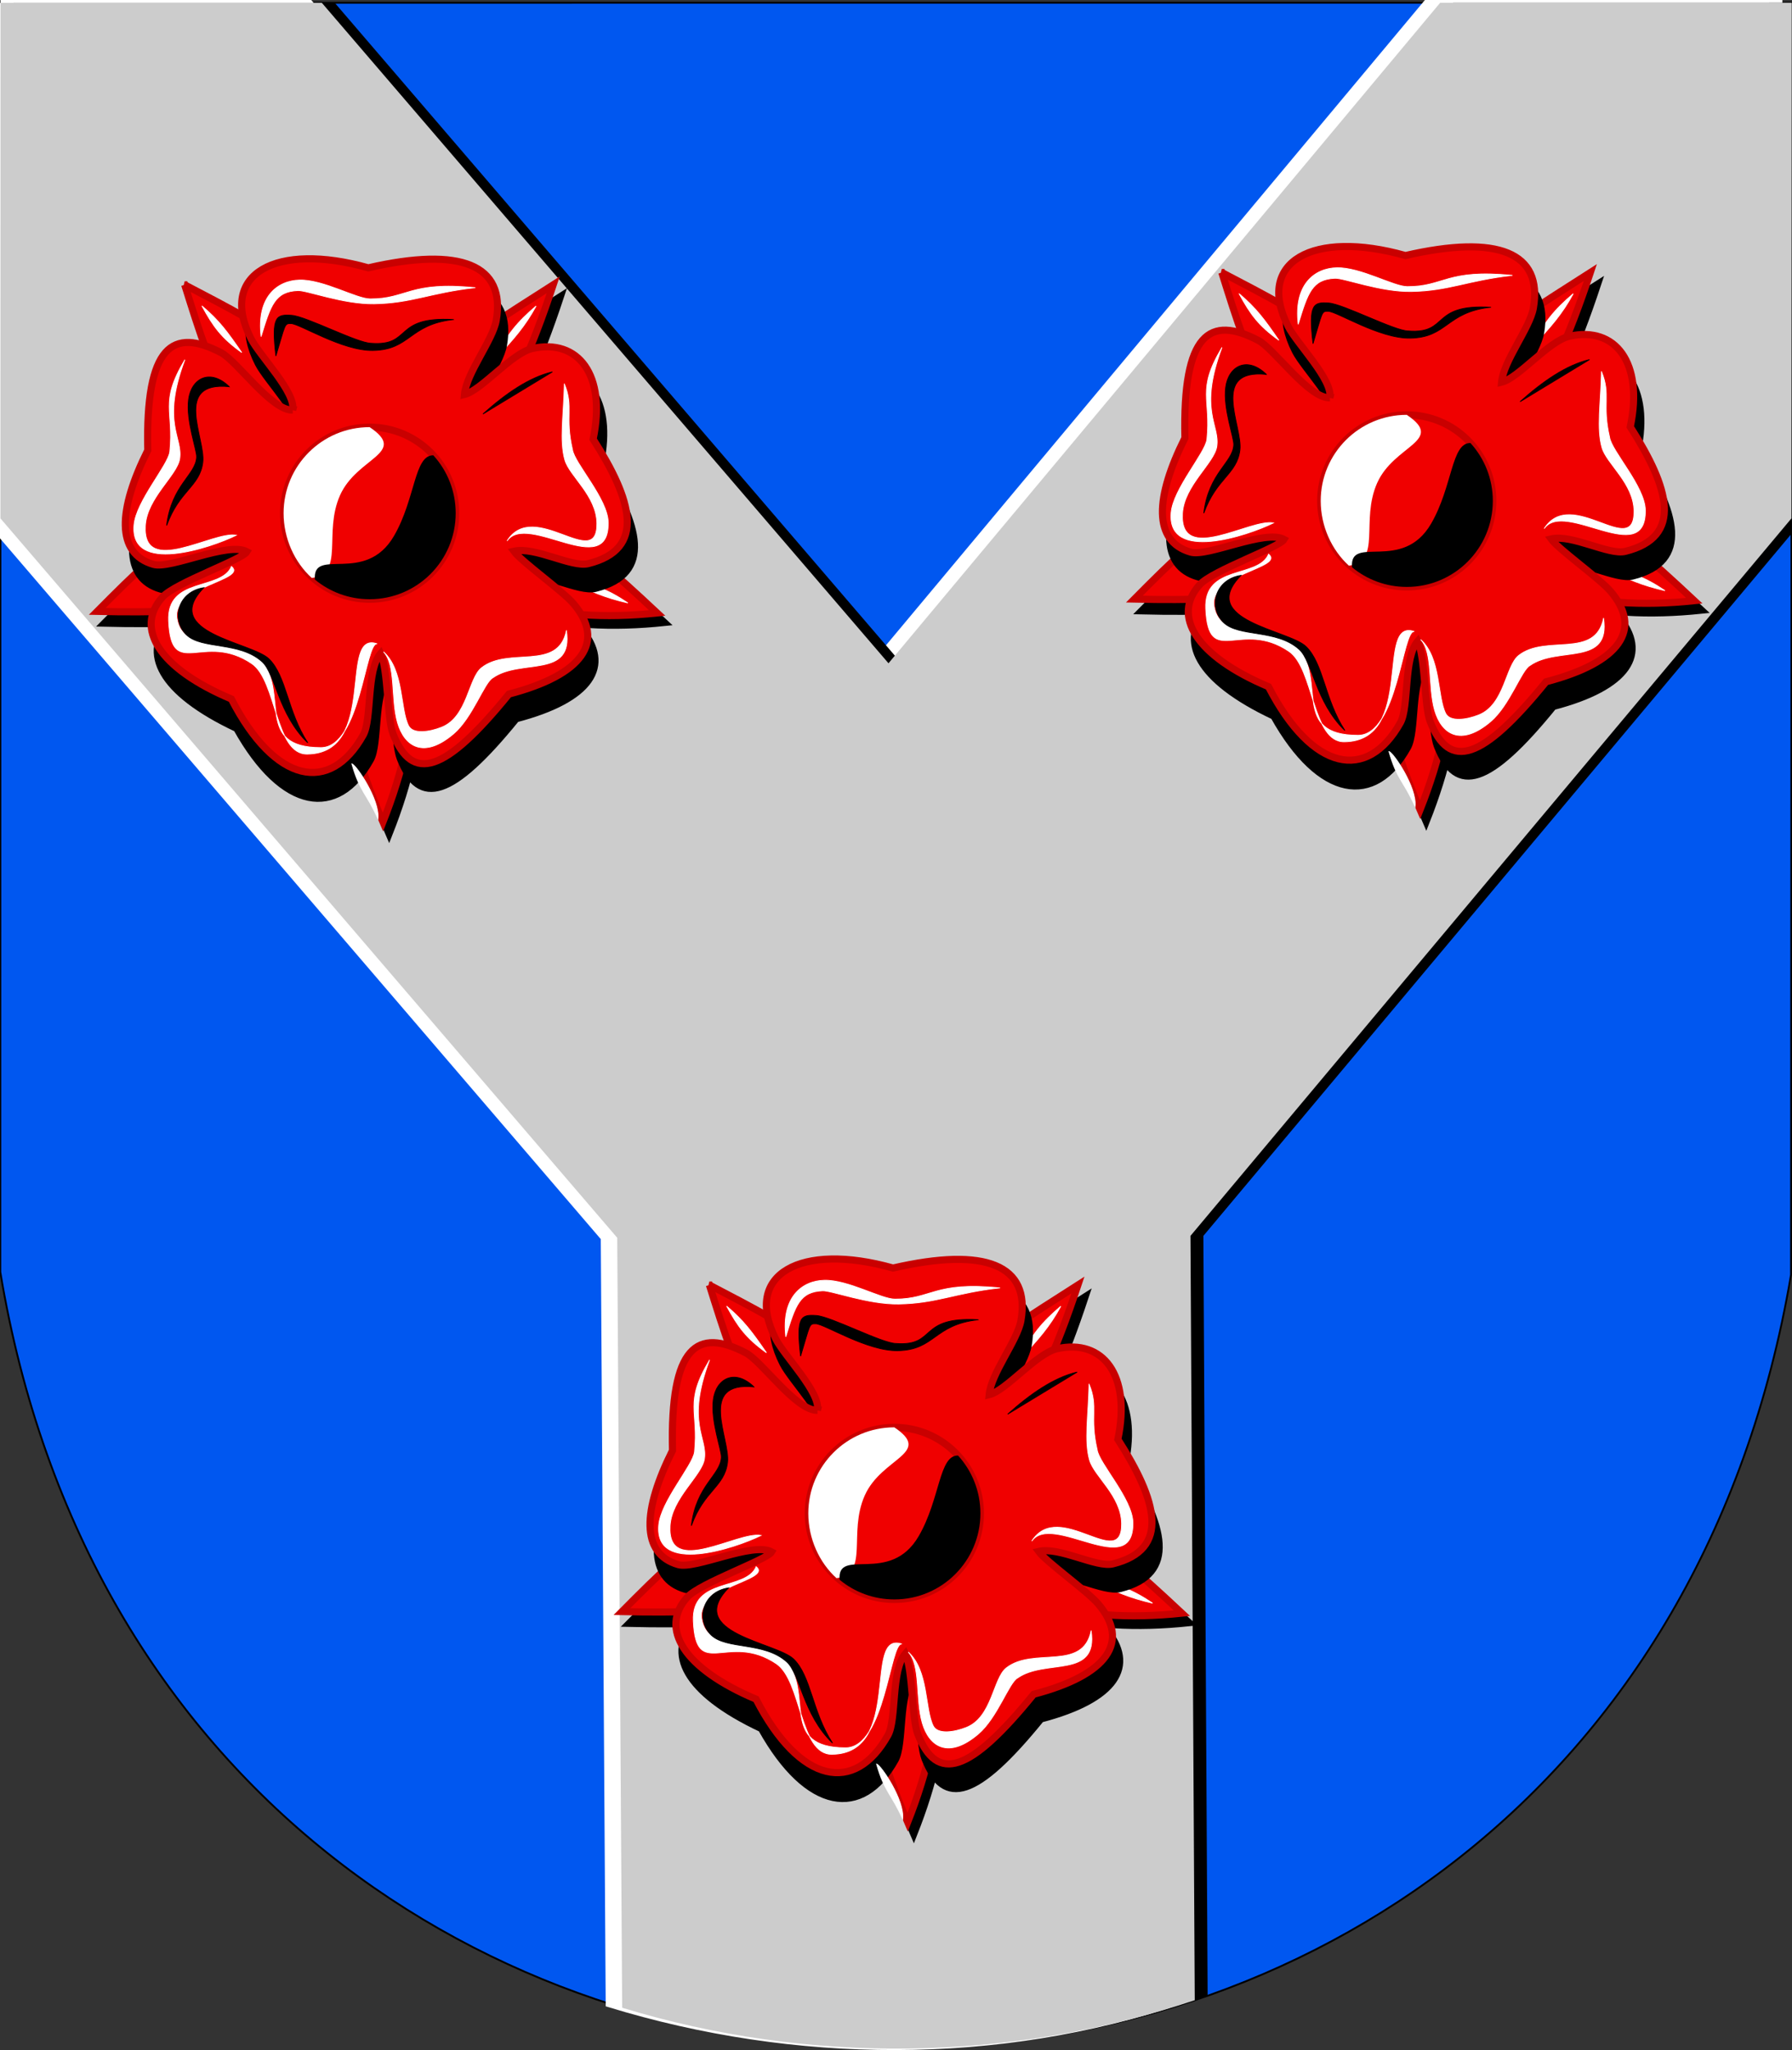 <?xml version="1.0" encoding="UTF-8"?>
<!DOCTYPE svg PUBLIC "-//W3C//DTD SVG 1.1//EN" "http://www.w3.org/Graphics/SVG/1.1/DTD/svg11.dtd">
<!-- Creator: CorelDRAW -->
<svg xmlns="http://www.w3.org/2000/svg" xml:space="preserve" width="500px" height="572px" shape-rendering="geometricPrecision" text-rendering="geometricPrecision" image-rendering="optimizeQuality" fill-rule="evenodd" clip-rule="evenodd"
viewBox="0 0 500 572"
 xmlns:xlink="http://www.w3.org/1999/xlink"
 xmlns:svg="http://www.w3.org/2000/svg"
 version="1.0">
 <rect x="0" y="0" width="500" height="572" fill="#333333" stroke="none"/>
 <g id="Layer_x0020_1">
  <path id="path1937" fill="#0057F0" stroke="black" stroke-width="0.51" d="M0.149 0.784l499.78 -0.018 -0.196 354.891c-49.117,289.107 -451.869,287.017 -499.652,-0.757l0.067 -354.116z"/>
  <path id="path1937_0" fill="white" stroke="white" stroke-width="1.984" d="M0.149 0.784l86.042 -0.003 158.114 184.288 153.926 -184.299 98.098 -0.004 -0.079 143.873 -167.686 200.196 1.196 213.272c-51.412,17.285 -107.927,16.829 -159.771,0.97l-1.37 -213.706 -168.498 -196.534 0.028 -148.054z"/>
  <path id="path1937_1" fill="black" d="M3.749 0.784l89.642 -0.003 158.114 184.288 153.926 -184.299 94.498 -0.004 -0.082 148.174 -164.083 195.896 1.19 212.034c-51.413,17.285 -107.913,19.199 -159.757,3.34l-1.378 -214.838 -172.098 -200.732 0.027 -143.855z"/>
  <path id="path1937_2" fill="#CCCCCC" d="M0.149 0.784l89.642 -0.003 158.114 184.288 153.926 -184.299 98.098 -0.004 -0.079 143.873 -167.686 200.196 1.196 213.272c-51.412,17.285 -107.92,17.961 -159.764,2.102l-1.378 -214.838 -172.098 -200.732 0.027 -143.855z"/>
  <g id="_47067240">
   <path id="_47069328" fill="black" stroke="black" stroke-width="1.984" d="M53.222 82.75c24.313,12.84 42.701,20.353 50.1,55.748 4.832,-25.85 25.794,-38.309 53.052,-55.748 -11.944,36.099 -24.759,56.565 -50.666,61.942 34.834,-11.571 56.047,6.928 79.668,28.996 -29.166,3.031 -53.65,-2.427 -80.022,-24.532 15.6,30.613 14.545,54.74 3.193,83.503 -13.623,-31.349 -14.944,-56.67 -7.138,-87.077 -16.612,27.575 -40.794,29.009 -72.27,28.296 20.528,-20.688 37.026,-36.858 68.513,-31.554 -30.626,-14.861 -36.231,-33.501 -44.43,-59.574z"/>
   <path id="_47075264" fill="#F00000" stroke="#C90000" stroke-width="1.984" d="M51.526 79.467c24.313,12.84 42.384,20.353 49.783,55.748 4.832,-25.85 25.794,-38.309 53.052,-55.748 -11.944,36.099 -24.759,56.565 -50.666,61.942 34.834,-11.571 56.047,7.563 79.668,29.631 -29.166,3.031 -53.65,-3.062 -80.022,-25.167 15.6,30.613 14.862,54.74 3.511,83.503 -13.623,-31.349 -15.261,-56.67 -7.456,-87.077 -16.612,27.575 -40.794,29.009 -72.27,28.296 20.528,-20.688 37.026,-36.858 68.513,-31.554 -30.626,-14.861 -35.914,-33.501 -44.112,-59.574z"/>
   <path id="_47722032" fill="white" stroke="white" stroke-width="0.216" d="M158.385 161.748c6.246,3.322 10.574,5.063 16.794,6.492 -5.494,-3.711 -9.822,-5.451 -16.794,-6.492z"/>
   <path id="_47841408" fill="white" stroke="white" stroke-width="0.216" d="M138.347 99.918c4.87,-5.131 8.191,-8.916 11.23,-14.528 -5.044,4.303 -8.364,8.087 -11.23,14.528z"/>
   <path id="_46661848" fill="black" stroke="black" stroke-width="1.984" d="M83.683 121.317c0.931,-4.943 -9.156,-15.057 -11.636,-19.927 -9.214,-18.089 6.973,-27.026 32.734,-19.774 25.942,-5.976 38.36,-0.784 35.696,14.641 -0.963,5.579 -8.344,14.72 -8.883,20.71 4.753,-1.143 13.198,-11.564 18.986,-12.848 12.732,-2.825 20.704,7.304 16.93,25.309 10.855,16.961 14.929,30.699 -1.397,34.737 -4.571,1.13 -14.87,-4.848 -20.717,-3.475 2.015,2.824 13.596,11.078 16.6,14.6 9.014,10.568 2.767,19.836 -17.984,25.261 -17.892,22.035 -26.982,24.765 -32.349,11.05 -1.651,-4.221 -1.328,-17.901 -3.448,-22.402 -4.041,4.617 -2.36,18.327 -4.853,22.782 -9.235,16.51 -24.421,14.356 -37.304,-8.729 -21.641,-10.187 -26.5,-21.146 -18.674,-29.805 3.557,-3.936 22.315,-10.451 23.544,-12.63 -5.3,-2.868 -21.293,4.942 -26.084,3.557 -10.542,-3.046 -9.9,-15.25 -1.594,-31.856 -0.685,-29.374 6.993,-34.286 20.477,-27.211 4.494,2.359 14.044,16.209 19.957,16.008z"/>
   <path id="_47556944" fill="#F00000" stroke="#C90000" stroke-width="1.984" d="M81.67 114.434c0.931,-4.943 -9.156,-15.057 -11.636,-19.927 -9.214,-18.089 6.973,-27.026 32.734,-19.774 25.942,-5.976 38.36,-0.784 35.696,14.641 -0.963,5.579 -8.344,14.72 -8.883,20.71 4.753,-1.143 13.198,-11.564 18.986,-12.848 12.732,-2.825 20.704,7.304 16.93,25.309 10.855,16.961 14.929,30.699 -1.397,34.737 -4.571,1.13 -14.87,-4.848 -20.717,-3.475 2.015,2.824 13.596,11.078 16.6,14.6 9.014,10.568 2.767,19.836 -17.984,25.261 -17.892,22.035 -26.982,24.765 -32.349,11.05 -1.651,-4.221 -1.328,-17.901 -3.448,-22.402 -4.041,4.617 -2.361,18.327 -4.853,22.782 -9.235,16.509 -24.547,13.656 -36.795,-10.064 -20.371,-8.599 -27.009,-19.811 -19.183,-28.47 3.557,-3.936 22.315,-10.451 23.544,-12.63 -5.3,-2.868 -21.293,4.942 -26.084,3.557 -10.542,-3.046 -9.9,-15.25 -1.594,-31.856 -0.685,-29.374 6.993,-34.286 20.477,-27.211 4.494,2.359 14.044,16.209 19.957,16.008z"/>
   <circle id="_46776744" fill="#F00000" stroke="#C90000" stroke-width="1.984" cx="103.137" cy="143.19" r="24.009"/>
   <path id="_47621816" fill="white" d="M103.137 119.181c10.837,7.289 -3.525,8.369 -8.26,19.012 -4.736,10.644 1.4,21.811 -7.882,23.08 -4.833,-4.392 -7.867,-11.04 -7.867,-18.083 0,-13.258 10.752,-24.009 24.009,-24.009z"/>
   <path id="_47621912" fill="black" d="M120.908 127.048c3.876,4.264 6.238,9.928 6.238,16.142 0,13.258 -10.752,24.009 -24.009,24.009 -5.8,0 -11.121,-2.058 -15.271,-5.484 -0.762,-9.298 14.041,1.663 22.076,-12.194 6.019,-10.381 5.62,-22.601 10.966,-22.474z"/>
   <path id="_46788248" fill="white" stroke="white" stroke-width="0.216" d="M132.532 80.273c-12.44,1.393 -17.669,4.322 -28.162,4.495 -8.586,0.142 -18.755,-3.793 -21.247,-3.691 -6.381,0.26 -7.593,4.015 -10.278,12.848 -1.312,-11.155 4.605,-15.651 10.764,-15.78 6.645,-0.14 15.804,5.242 19.659,5.261 10.295,0.051 11.001,-4.99 29.263,-3.133z"/>
   <path id="_47067264" fill="white" stroke="white" stroke-width="0.216" d="M51.542 100.455c-6.576,17.596 -0.475,21.505 -1.405,27.554 -0.712,4.634 -9.145,10.918 -9.581,18.686 -0.813,14.488 18.926,1.382 25.38,2.646 -7.184,3.537 -29.765,11.11 -28.543,-2.872 0.579,-6.62 9.463,-16.582 9.98,-20.402 1.192,-11.531 -2.974,-13.624 4.168,-25.613z"/>
   <path id="_47623240" fill="black" stroke="black" stroke-width="0.216" d="M126.5 89.162c-12.44,1.393 -11.955,8.45 -22.447,8.622 -8.586,0.141 -20.343,-7.427 -22.834,-7.501 -1.936,-0.058 -1.561,0.205 -4.246,9.038 -1.312,-11.155 0.168,-11.639 4.414,-11.336 4.1,0.293 18.344,7.782 22.199,7.801 11.485,0.845 6.001,-7.582 22.913,-6.625z"/>
   <path id="_46087440" fill="black" stroke="black" stroke-width="0.216" d="M63.956 107.893c-15.809,-1.572 -6.561,14.456 -7.369,21.095 -0.827,6.794 -6.549,7.832 -10.092,17.638 1.38,-11.345 8.119,-14.071 8.368,-19.061 0.101,-2.032 -3.001,-10.1 -2.251,-16.044 0.75,-5.944 5.988,-8.814 11.344,-3.628z"/>
   <path id="_47092048" fill="white" stroke="white" stroke-width="0.216" d="M157.463 107.122c-0.198,8.978 -1.397,15.812 0.135,21.205 1.281,4.509 8.868,9.954 8.946,17.734 0.136,13.584 -17.465,-7.042 -25.063,4.868 5.607,-8.203 28.389,11.25 28.226,-5.094 -0.067,-6.645 -9.463,-16.582 -9.98,-20.402 -2.149,-9.3 0.426,-11.811 -2.263,-18.311z"/>
   <path id="_47183720" fill="white" stroke="white" stroke-width="0.216" d="M158.049 175.956c-2.352,11.472 -16.116,4.379 -23.701,10.378 -3.676,2.908 -3.893,13.706 -11.12,16.583 -3.335,1.327 -7.97,2.045 -9.221,-0.399 -2.388,-4.668 -1.269,-15.514 -6.998,-20.636 3.504,3.589 1.991,13.179 3.912,19.777 1.92,6.598 7.274,10.206 15.623,3.104 5.354,-4.555 8.58,-14.387 10.972,-15.65 7.793,-5.511 22.521,0.367 20.535,-13.156z"/>
   <path id="_46676680" fill="white" stroke="white" stroke-width="0.216" d="M105.229 179.644c-3.293,-0.628 -4.681,28.962 -15.691,28.957 -18.642,-0.01 -8.805,-15.114 -16.692,-24.473 -6.529,-7.747 -21.817,-0.889 -23.497,-11.609 -1.403,-8.951 19.793,-10.648 15.243,-14.464 -2.945,6.892 -18.117,2.807 -17.546,15.227 0.774,16.829 9.764,2.788 23.182,11.871 7.074,4.789 6.441,25.349 15.481,25.256 19.908,-0.205 8.572,-34.59 19.52,-30.765z"/>
   <path id="_47573904" fill="black" stroke="black" stroke-width="0.216" d="M56.894 163.967c-12.363,12.627 13.304,15.214 18.118,19.856 4.925,4.75 5.166,14.707 10.86,23.441 -8.226,-7.934 -9.021,-19.244 -12.717,-22.604 -6.323,-5.749 -16.855,-3.368 -21.149,-7.547 -4.294,-4.179 -2.478,-11.994 4.888,-13.146z"/>
   <path id="_47067288" fill="black" stroke="black" stroke-width="0.216" d="M154.121 103.766l-19.366 11.747c6.455,-5.768 12.91,-10.212 19.366,-11.747z"/>
   <path id="_46782632" fill="white" stroke="white" stroke-width="0.216" d="M67.449 98.369c-4.022,-5.821 -6.244,-8.89 -11.112,-13.017 3.175,5.82 5.397,8.889 11.112,13.017z"/>
   <path id="_47188016" fill="white" stroke="white" stroke-width="0.216" d="M98.171 213.133c1.106,0.13 7.887,10.021 7.28,15.353 -3.062,-7.023 -5.065,-7.484 -7.28,-15.353z"/>
  </g>
  <g id="_47602992">
   <path id="_46087464" fill="black" stroke="black" stroke-width="1.984" d="M342.598 79.318c24.313,12.84 42.701,20.353 50.1,55.748 4.832,-25.85 25.794,-38.309 53.052,-55.748 -11.944,36.099 -24.759,56.565 -50.666,61.942 34.834,-11.571 56.047,6.928 79.668,28.996 -29.166,3.031 -53.65,-2.427 -80.022,-24.532 15.6,30.613 14.545,54.74 3.193,83.503 -13.623,-31.349 -14.944,-56.67 -7.138,-87.077 -16.612,27.575 -40.794,29.009 -72.27,28.296 20.528,-20.688 37.026,-36.858 68.513,-31.554 -30.626,-14.861 -36.231,-33.501 -44.43,-59.574z"/>
   <path id="_45554984" fill="#F00000" stroke="#C90000" stroke-width="1.984" d="M340.903 76.036c24.313,12.84 42.384,20.353 49.783,55.748 4.832,-25.85 25.794,-38.309 53.052,-55.748 -11.944,36.099 -24.759,56.565 -50.666,61.942 34.834,-11.571 56.047,7.563 79.668,29.631 -29.166,3.031 -53.65,-3.062 -80.022,-25.167 15.6,30.613 14.862,54.74 3.511,83.503 -13.623,-31.349 -15.261,-56.67 -7.456,-87.077 -16.612,27.575 -40.794,29.009 -72.27,28.296 20.528,-20.688 37.026,-36.858 68.513,-31.554 -30.626,-14.861 -35.914,-33.501 -44.112,-59.574z"/>
   <path id="_47621888" fill="white" stroke="white" stroke-width="0.216" d="M447.762 158.317c6.246,3.322 10.574,5.063 16.794,6.492 -5.494,-3.711 -9.822,-5.451 -16.794,-6.492z"/>
   <path id="_47686936" fill="white" stroke="white" stroke-width="0.216" d="M427.723 96.487c4.87,-5.131 8.191,-8.916 11.23,-14.528 -5.044,4.303 -8.364,8.087 -11.23,14.528z"/>
   <path id="_47622952" fill="black" stroke="black" stroke-width="1.984" d="M373.059 117.885c0.931,-4.943 -9.156,-15.057 -11.636,-19.927 -9.214,-18.089 6.973,-27.026 32.734,-19.774 25.942,-5.976 38.36,-0.784 35.696,14.641 -0.963,5.579 -8.344,14.72 -8.883,20.71 4.753,-1.143 13.198,-11.564 18.986,-12.848 12.732,-2.825 20.704,7.304 16.93,25.309 10.855,16.961 14.929,30.699 -1.397,34.737 -4.571,1.13 -14.87,-4.848 -20.717,-3.475 2.015,2.824 13.596,11.078 16.6,14.6 9.014,10.568 2.767,19.836 -17.984,25.261 -17.892,22.035 -26.982,24.765 -32.349,11.05 -1.651,-4.221 -1.328,-17.901 -3.448,-22.402 -4.041,4.617 -2.36,18.327 -4.853,22.782 -9.235,16.51 -24.421,14.356 -37.304,-8.729 -21.641,-10.187 -26.5,-21.146 -18.674,-29.805 3.557,-3.936 22.315,-10.451 23.544,-12.63 -5.3,-2.868 -21.293,4.942 -26.084,3.557 -10.542,-3.046 -9.9,-15.25 -1.594,-31.856 -0.685,-29.374 6.993,-34.286 20.477,-27.211 4.494,2.359 14.044,16.209 19.957,16.008z"/>
   <path id="_48381872" fill="#F00000" stroke="#C90000" stroke-width="1.984" d="M371.047 111.003c0.931,-4.943 -9.156,-15.057 -11.636,-19.927 -9.214,-18.089 6.973,-27.026 32.734,-19.774 25.942,-5.976 38.36,-0.784 35.696,14.641 -0.963,5.579 -8.344,14.72 -8.883,20.71 4.753,-1.143 13.198,-11.564 18.986,-12.848 12.732,-2.825 20.704,7.304 16.93,25.309 10.855,16.961 14.929,30.699 -1.397,34.737 -4.571,1.13 -14.87,-4.848 -20.717,-3.475 2.015,2.824 13.596,11.078 16.6,14.6 9.014,10.568 2.767,19.836 -17.984,25.261 -17.892,22.035 -26.982,24.765 -32.349,11.05 -1.651,-4.221 -1.328,-17.901 -3.448,-22.402 -4.041,4.617 -2.361,18.327 -4.853,22.782 -9.235,16.509 -24.547,13.656 -36.795,-10.064 -20.371,-8.599 -27.009,-19.811 -19.183,-28.47 3.557,-3.936 22.315,-10.451 23.544,-12.63 -5.3,-2.868 -21.293,4.942 -26.084,3.557 -10.542,-3.046 -9.9,-15.25 -1.594,-31.856 -0.685,-29.374 6.993,-34.286 20.477,-27.211 4.494,2.359 14.044,16.209 19.957,16.008z"/>
   <circle id="_74454544" fill="#F00000" stroke="#C90000" stroke-width="1.984" cx="392.513" cy="139.759" r="24.009"/>
   <path id="_74586184" fill="white" d="M392.513 115.75c10.837,7.289 -3.525,8.369 -8.26,19.012 -4.736,10.644 1.4,21.811 -7.882,23.08 -4.833,-4.392 -7.867,-11.04 -7.867,-18.083 0,-13.258 10.752,-24.009 24.009,-24.009z"/>
   <path id="_47416576" fill="black" d="M410.285 123.617c3.876,4.264 6.238,9.928 6.238,16.142 0,13.258 -10.752,24.009 -24.009,24.009 -5.8,0 -11.121,-2.058 -15.271,-5.484 -0.762,-9.298 14.041,1.663 22.076,-12.194 6.019,-10.381 5.62,-22.601 10.966,-22.474z"/>
   <path id="_74587200" fill="white" stroke="white" stroke-width="0.216" d="M421.909 76.841c-12.44,1.393 -17.669,4.322 -28.162,4.495 -8.586,0.142 -18.755,-3.793 -21.247,-3.691 -6.381,0.26 -7.593,4.015 -10.278,12.848 -1.312,-11.155 4.605,-15.651 10.764,-15.78 6.645,-0.14 15.804,5.242 19.659,5.261 10.295,0.051 11.001,-4.99 29.263,-3.133z"/>
   <path id="_75636568" fill="white" stroke="white" stroke-width="0.216" d="M340.918 97.024c-6.576,17.596 -0.475,21.505 -1.405,27.554 -0.712,4.634 -9.145,10.918 -9.581,18.686 -0.813,14.488 18.926,1.382 25.38,2.646 -7.184,3.537 -29.765,11.11 -28.543,-2.872 0.579,-6.62 9.463,-16.582 9.98,-20.402 1.192,-11.531 -2.974,-13.624 4.168,-25.613z"/>
   <path id="_29238944" fill="black" stroke="black" stroke-width="0.216" d="M415.876 85.731c-12.44,1.393 -11.955,8.45 -22.447,8.622 -8.586,0.141 -20.343,-7.427 -22.834,-7.501 -1.936,-0.058 -1.561,0.205 -4.246,9.038 -1.312,-11.155 0.168,-11.639 4.414,-11.336 4.1,0.293 18.344,7.782 22.199,7.801 11.485,0.845 6.001,-7.582 22.913,-6.625z"/>
   <path id="_47401240" fill="black" stroke="black" stroke-width="0.216" d="M353.333 104.462c-15.809,-1.572 -6.561,14.456 -7.369,21.095 -0.827,6.794 -6.549,7.832 -10.092,17.638 1.38,-11.345 8.119,-14.071 8.368,-19.061 0.101,-2.032 -3.001,-10.1 -2.251,-16.044 0.75,-5.944 5.988,-8.814 11.344,-3.628z"/>
   <path id="_47920880" fill="white" stroke="white" stroke-width="0.216" d="M446.84 103.691c-0.198,8.978 -1.397,15.812 0.135,21.205 1.281,4.509 8.868,9.954 8.946,17.734 0.136,13.584 -17.465,-7.042 -25.063,4.868 5.607,-8.203 28.389,11.25 28.226,-5.094 -0.067,-6.645 -9.463,-16.582 -9.98,-20.402 -2.149,-9.3 0.426,-11.811 -2.263,-18.311z"/>
   <path id="_30276088" fill="white" stroke="white" stroke-width="0.216" d="M447.425 172.525c-2.352,11.472 -16.116,4.379 -23.701,10.378 -3.676,2.908 -3.893,13.706 -11.12,16.583 -3.335,1.327 -7.97,2.045 -9.221,-0.399 -2.388,-4.668 -1.269,-15.514 -6.998,-20.636 3.504,3.589 1.991,13.179 3.912,19.777 1.92,6.598 7.274,10.206 15.623,3.104 5.354,-4.555 8.58,-14.387 10.972,-15.65 7.793,-5.511 22.521,0.367 20.535,-13.156z"/>
   <path id="_48648272" fill="white" stroke="white" stroke-width="0.216" d="M394.605 176.213c-3.293,-0.628 -4.681,28.962 -15.691,28.957 -18.642,-0.01 -8.805,-15.114 -16.692,-24.473 -6.529,-7.747 -21.817,-0.889 -23.497,-11.609 -1.403,-8.951 19.793,-10.648 15.243,-14.464 -2.945,6.892 -18.117,2.807 -17.546,15.227 0.774,16.829 9.764,2.788 23.182,11.871 7.074,4.789 6.441,25.349 15.481,25.256 19.908,-0.205 8.572,-34.59 19.52,-30.765z"/>
   <path id="_75366856" fill="black" stroke="black" stroke-width="0.216" d="M346.271 160.536c-12.363,12.627 13.304,15.214 18.118,19.856 4.925,4.75 5.166,14.707 10.86,23.441 -8.226,-7.934 -9.021,-19.244 -12.717,-22.604 -6.323,-5.749 -16.855,-3.368 -21.149,-7.547 -4.294,-4.179 -2.478,-11.994 4.888,-13.146z"/>
   <path id="_48181856" fill="black" stroke="black" stroke-width="0.216" d="M443.497 100.335l-19.366 11.747c6.455,-5.768 12.91,-10.212 19.366,-11.747z"/>
   <path id="_47068368" fill="white" stroke="white" stroke-width="0.216" d="M356.825 94.938c-4.022,-5.821 -6.244,-8.89 -11.112,-13.017 3.175,5.82 5.397,8.889 11.112,13.017z"/>
   <path id="_47602352" fill="white" stroke="white" stroke-width="0.216" d="M387.547 209.702c1.106,0.13 7.887,10.021 7.28,15.353 -3.062,-7.023 -5.065,-7.484 -7.28,-15.353z"/>
  </g>
  <g id="_48381664">
   <path id="_48105368" fill="black" stroke="black" stroke-width="1.984" d="M199.625 361.832c24.313,12.84 42.701,20.353 50.1,55.748 4.832,-25.85 25.794,-38.309 53.052,-55.748 -11.944,36.099 -24.759,56.565 -50.666,61.942 34.834,-11.571 56.047,6.928 79.668,28.996 -29.166,3.031 -53.65,-2.427 -80.022,-24.532 15.6,30.613 14.545,54.74 3.193,83.503 -13.623,-31.349 -14.944,-56.67 -7.138,-87.077 -16.612,27.575 -40.794,29.009 -72.27,28.296 20.528,-20.688 37.026,-36.858 68.513,-31.554 -30.626,-14.861 -36.231,-33.501 -44.43,-59.574z"/>
   <path id="_48771992" fill="#F00000" stroke="#C90000" stroke-width="1.984" d="M197.93 358.549c24.313,12.84 42.384,20.353 49.783,55.748 4.832,-25.85 25.794,-38.309 53.052,-55.748 -11.944,36.099 -24.759,56.565 -50.666,61.942 34.834,-11.571 56.047,7.563 79.668,29.631 -29.166,3.031 -53.65,-3.062 -80.022,-25.167 15.6,30.613 14.862,54.74 3.511,83.503 -13.623,-31.349 -15.261,-56.67 -7.456,-87.077 -16.612,27.575 -40.794,29.009 -72.27,28.296 20.528,-20.688 37.026,-36.858 68.513,-31.554 -30.626,-14.861 -35.914,-33.501 -44.112,-59.574z"/>
   <path id="_47410016" fill="white" stroke="white" stroke-width="0.216" d="M304.789 440.83c6.246,3.322 10.574,5.063 16.794,6.492 -5.494,-3.711 -9.822,-5.451 -16.794,-6.492z"/>
   <path id="_48655840" fill="white" stroke="white" stroke-width="0.216" d="M284.751 379c4.87,-5.131 8.191,-8.916 11.23,-14.528 -5.044,4.303 -8.364,8.087 -11.23,14.528z"/>
   <path id="_47578048" fill="black" stroke="black" stroke-width="1.984" d="M230.087 400.399c0.931,-4.943 -9.156,-15.057 -11.636,-19.927 -9.214,-18.089 6.973,-27.026 32.734,-19.774 25.942,-5.976 38.36,-0.784 35.696,14.641 -0.963,5.579 -8.344,14.72 -8.883,20.71 4.753,-1.143 13.198,-11.564 18.986,-12.848 12.732,-2.825 20.704,7.304 16.93,25.309 10.855,16.961 14.929,30.699 -1.397,34.737 -4.571,1.13 -14.87,-4.848 -20.717,-3.475 2.015,2.824 13.596,11.078 16.6,14.6 9.014,10.568 2.767,19.836 -17.984,25.261 -17.892,22.035 -26.982,24.765 -32.349,11.05 -1.651,-4.221 -1.328,-17.901 -3.448,-22.402 -4.041,4.617 -2.36,18.327 -4.853,22.782 -9.235,16.51 -24.421,14.356 -37.304,-8.729 -21.641,-10.187 -26.5,-21.146 -18.674,-29.805 3.557,-3.936 22.315,-10.451 23.544,-12.63 -5.3,-2.868 -21.293,4.942 -26.084,3.557 -10.542,-3.046 -9.9,-15.25 -1.594,-31.856 -0.685,-29.374 6.993,-34.286 20.477,-27.211 4.494,2.359 14.044,16.209 19.957,16.008z"/>
   <path id="_46658048" fill="#F00000" stroke="#C90000" stroke-width="1.984" d="M228.074 393.516c0.931,-4.943 -9.156,-15.057 -11.636,-19.927 -9.214,-18.089 6.973,-27.026 32.734,-19.774 25.942,-5.976 38.36,-0.784 35.696,14.641 -0.963,5.579 -8.344,14.72 -8.883,20.71 4.753,-1.143 13.198,-11.564 18.986,-12.848 12.732,-2.825 20.704,7.304 16.93,25.309 10.855,16.961 14.929,30.699 -1.397,34.737 -4.571,1.13 -14.87,-4.848 -20.717,-3.475 2.015,2.824 13.596,11.078 16.6,14.6 9.014,10.568 2.767,19.836 -17.984,25.261 -17.892,22.035 -26.982,24.765 -32.349,11.05 -1.651,-4.221 -1.328,-17.901 -3.448,-22.402 -4.041,4.617 -2.361,18.327 -4.853,22.782 -9.235,16.509 -24.547,13.656 -36.795,-10.064 -20.371,-8.599 -27.009,-19.811 -19.183,-28.47 3.557,-3.936 22.315,-10.451 23.544,-12.63 -5.3,-2.868 -21.293,4.942 -26.084,3.557 -10.542,-3.046 -9.9,-15.25 -1.594,-31.856 -0.685,-29.374 6.993,-34.286 20.477,-27.211 4.494,2.359 14.044,16.209 19.957,16.008z"/>
   <circle id="_74587328" fill="#F00000" stroke="#C90000" stroke-width="1.984" cx="249.541" cy="422.273" r="24.009"/>
   <path id="_47126648" fill="white" d="M249.541 398.263c10.837,7.289 -3.525,8.369 -8.26,19.012 -4.736,10.644 1.4,21.811 -7.882,23.08 -4.833,-4.392 -7.867,-11.04 -7.867,-18.083 0,-13.258 10.752,-24.009 24.009,-24.009z"/>
   <path id="_47191880" fill="black" d="M267.312 406.13c3.876,4.264 6.238,9.928 6.238,16.142 0,13.258 -10.752,24.009 -24.009,24.009 -5.8,0 -11.121,-2.058 -15.271,-5.484 -0.762,-9.298 14.041,1.663 22.076,-12.194 6.019,-10.381 5.62,-22.601 10.966,-22.474z"/>
   <path id="_74459352" fill="white" stroke="white" stroke-width="0.216" d="M278.936 359.355c-12.44,1.393 -17.669,4.322 -28.162,4.495 -8.586,0.142 -18.755,-3.793 -21.247,-3.691 -6.381,0.26 -7.593,4.015 -10.278,12.848 -1.312,-11.155 4.605,-15.651 10.764,-15.78 6.645,-0.14 15.804,5.242 19.659,5.261 10.295,0.051 11.001,-4.99 29.263,-3.133z"/>
   <path id="_45384040" fill="white" stroke="white" stroke-width="0.216" d="M197.946 379.537c-6.576,17.596 -0.475,21.505 -1.405,27.554 -0.712,4.634 -9.145,10.918 -9.581,18.686 -0.813,14.488 18.926,1.382 25.38,2.646 -7.184,3.537 -29.765,11.11 -28.543,-2.872 0.579,-6.62 9.463,-16.582 9.98,-20.402 1.192,-11.531 -2.974,-13.624 4.168,-25.613z"/>
   <path id="_47920392" fill="black" stroke="black" stroke-width="0.216" d="M272.904 368.244c-12.44,1.393 -11.955,8.45 -22.447,8.622 -8.586,0.141 -20.343,-7.427 -22.834,-7.501 -1.936,-0.058 -1.561,0.205 -4.246,9.038 -1.312,-11.155 0.168,-11.639 4.414,-11.336 4.1,0.293 18.344,7.782 22.199,7.801 11.485,0.845 6.001,-7.582 22.913,-6.625z"/>
   <path id="_47097112" fill="black" stroke="black" stroke-width="0.216" d="M210.36 386.976c-15.809,-1.572 -6.561,14.456 -7.369,21.095 -0.827,6.794 -6.549,7.832 -10.092,17.638 1.38,-11.345 8.119,-14.071 8.368,-19.061 0.101,-2.032 -3.001,-10.1 -2.251,-16.044 0.75,-5.944 5.988,-8.814 11.344,-3.628z"/>
   <path id="_47065776" fill="white" stroke="white" stroke-width="0.216" d="M303.867 386.205c-0.198,8.978 -1.397,15.812 0.135,21.205 1.281,4.509 8.868,9.954 8.946,17.734 0.136,13.584 -17.465,-7.042 -25.063,4.868 5.607,-8.203 28.389,11.25 28.226,-5.094 -0.067,-6.645 -9.463,-16.582 -9.98,-20.402 -2.149,-9.3 0.426,-11.811 -2.263,-18.311z"/>
   <path id="_47066296" fill="white" stroke="white" stroke-width="0.216" d="M304.452 455.039c-2.352,11.472 -16.116,4.379 -23.701,10.378 -3.676,2.908 -3.893,13.706 -11.12,16.583 -3.335,1.327 -7.97,2.045 -9.221,-0.399 -2.388,-4.668 -1.269,-15.514 -6.998,-20.636 3.504,3.589 1.991,13.179 3.912,19.777 1.92,6.598 7.274,10.206 15.623,3.104 5.354,-4.555 8.58,-14.387 10.972,-15.65 7.793,-5.511 22.521,0.367 20.535,-13.156z"/>
   <path id="_47066320" fill="white" stroke="white" stroke-width="0.216" d="M251.633 458.726c-3.293,-0.628 -4.681,28.962 -15.691,28.957 -18.642,-0.01 -8.805,-15.114 -16.692,-24.473 -6.529,-7.747 -21.817,-0.889 -23.497,-11.609 -1.403,-8.951 19.793,-10.648 15.243,-14.464 -2.945,6.892 -18.117,2.807 -17.546,15.227 0.774,16.829 9.764,2.788 23.182,11.871 7.074,4.789 6.441,25.349 15.481,25.256 19.908,-0.205 8.572,-34.59 19.52,-30.765z"/>
   <path id="_47632096" fill="black" stroke="black" stroke-width="0.216" d="M203.298 443.049c-12.363,12.627 13.304,15.214 18.118,19.856 4.925,4.75 5.166,14.707 10.86,23.441 -8.226,-7.934 -9.021,-19.244 -12.717,-22.604 -6.323,-5.749 -16.855,-3.368 -21.149,-7.547 -4.294,-4.179 -2.478,-11.994 4.888,-13.146z"/>
   <path id="_75634344" fill="black" stroke="black" stroke-width="0.216" d="M300.525 382.849l-19.366 11.747c6.455,-5.768 12.91,-10.212 19.366,-11.747z"/>
   <path id="_29349416" fill="white" stroke="white" stroke-width="0.216" d="M213.853 377.451c-4.022,-5.821 -6.244,-8.89 -11.112,-13.017 3.175,5.82 5.397,8.889 11.112,13.017z"/>
   <path id="_48123440" fill="white" stroke="white" stroke-width="0.216" d="M244.575 492.215c1.106,0.13 7.887,10.021 7.28,15.353 -3.062,-7.023 -5.065,-7.484 -7.28,-15.353z"/>
  </g>
 </g>
</svg>
